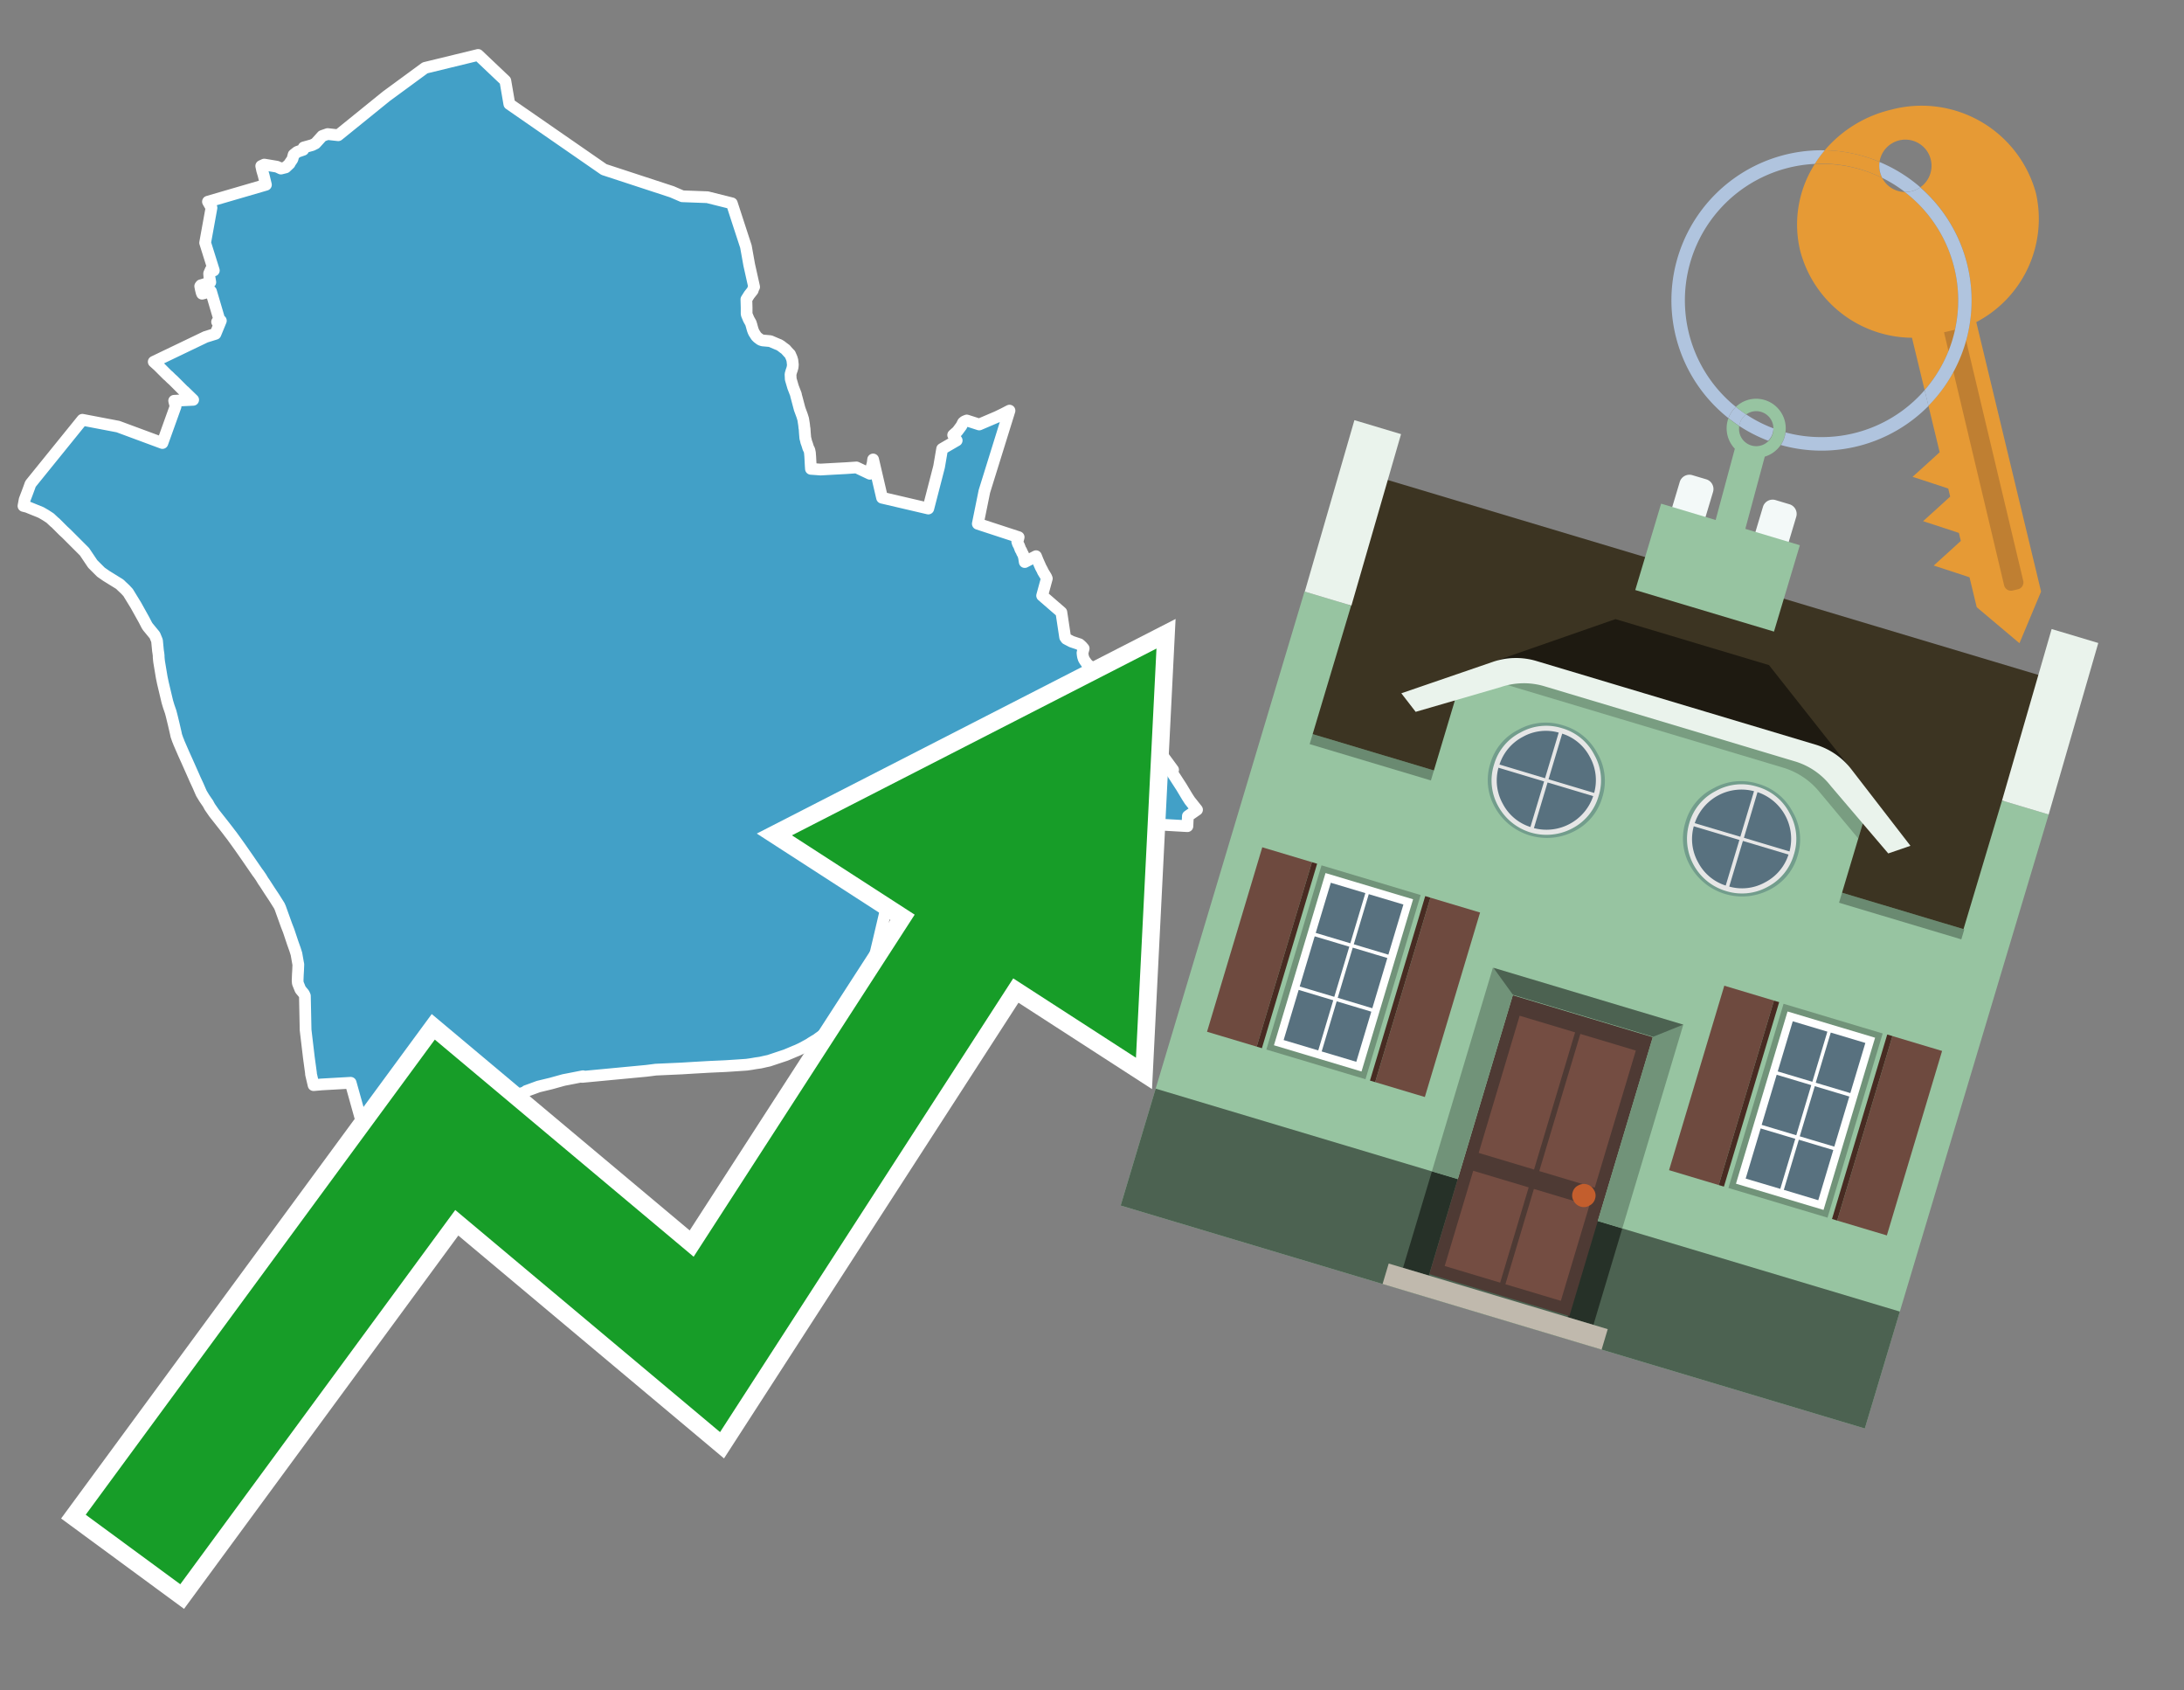 <svg id="Text" xmlns="http://www.w3.org/2000/svg" width="93.05" height="72" viewBox="0 0 93.05 72"><rect x="0" y="0" width="93.05" height="72" fill="#808080" stroke="none"/><polygon points="9.41,13.66 9.25,13.71 9.35,13.63 8.99,12.41 8.61,12.51 8.59,12.46 8.56,12.34 8.53,12.19 8.56,12.15 8.79,12.08 8.96,12.02 8.92,11.78 8.91,11.65 8.98,11.49 9.11,11.52 8.74,10.34 9.01,8.85 8.86,8.59 11.33,7.87 11.23,7.46 11.17,7.26 11.13,7.07 11.26,7.01 11.8,7.1 11.97,7.18 12.17,7.13 12.34,6.97 12.35,6.94 12.46,6.78 12.51,6.59 12.66,6.47 12.92,6.38 12.93,6.34 12.94,6.28 13.3,6.18 13.44,6.11 13.73,5.79 13.96,5.71 14.41,5.76 16.46,4.1 18.11,2.89 20.37,2.34 21.53,3.44 21.7,4.43 25.73,7.22 28.63,8.17 29.07,8.36 30.14,8.4 31.18,8.66 31.44,9.46 31.78,10.5 31.92,11.28 32.13,12.22 32.09,12.3 32.07,12.37 31.92,12.56 31.8,12.75 31.81,13.1 31.81,13.15 31.81,13.36 31.82,13.41 31.9,13.6 31.99,13.76 32.02,13.86 32.05,13.97 32.07,14.04 32.1,14.12 32.13,14.18 32.22,14.32 32.28,14.38 32.36,14.44 32.4,14.47 32.49,14.5 32.82,14.53 33.1,14.65 33.2,14.69 33.28,14.74 33.37,14.81 33.48,14.89 33.51,14.93 33.61,15.04 33.66,15.09 33.73,15.25 33.76,15.35 33.77,15.45 33.78,15.53 33.77,15.64 33.74,15.75 33.72,15.8 33.68,15.94 33.69,16.15 33.79,16.49 33.91,16.8 33.92,16.86 33.94,16.93 34.07,17.42 34.17,17.69 34.22,17.85 34.25,18.04 34.26,18.11 34.27,18.22 34.28,18.26 34.29,18.42 34.31,18.66 34.33,18.73 34.35,18.82 34.39,18.93 34.43,19.06 34.44,19.09 34.48,19.16 34.49,19.2 34.51,19.3 34.51,19.33 34.52,19.44 34.54,19.82 34.55,19.97 34.96,20 36.05,19.94 36.49,19.91 37.06,20.18 37.18,19.73 37.2,19.57 37.58,21.2 39.55,21.66 40.01,19.88 40.14,19.12 40.76,18.76 40.61,18.53 40.79,18.37 40.96,18.14 41.03,18 41.09,17.95 41.19,17.91 41.72,18.08 42.47,17.76 42.76,17.62 43.01,17.49 41.94,20.93 41.66,22.31 43.4,22.88 43.37,23 43.34,23.07 43.36,23.13 43.37,23.16 43.42,23.25 43.43,23.28 43.45,23.33 43.46,23.36 43.48,23.41 43.52,23.47 43.54,23.53 43.57,23.58 43.6,23.64 43.63,23.75 43.66,23.94 44.14,23.69 44.22,23.89 44.34,24.16 44.41,24.29 44.43,24.34 44.57,24.57 44.6,24.64 44.4,25.37 45.22,26.08 45.38,27.14 45.43,27.21 45.66,27.33 45.99,27.44 46.06,27.5 46.12,27.56 46.14,27.59 46.17,27.62 46.12,27.81 46.13,27.9 46.14,27.96 46.17,28.06 46.21,28.13 46.28,28.23 46.3,28.26 46.33,28.29 46.43,28.38 46.46,28.41 46.51,28.46 46.54,28.49 46.59,28.54 46.64,28.59 46.65,28.62 46.6,28.68 48.7,31.05 49.98,32.79 49.9,32.85 50.34,33.53 50.58,33.93 50.69,34.1 51,34.49 50.61,34.76 50.59,35.19 49.2,35.11 48.64,35.04 47.34,34.97 46.77,34.94 45.43,34.83 45.68,35.37 45.77,35.48 45.82,35.54 45.91,35.76 45.59,35.91 43.61,36.84 43.5,36.9 43.48,36.96 43.41,37.08 43.58,37.92 43.6,38 43.7,38.34 43.74,38.41 43.75,38.44 43.77,38.52 43,38.79 42.24,39.06 42.18,39.09 42.03,39.17 41.94,39.21 41.7,39.29 41.21,39.46 41.06,39.52 40.64,39.71 40.55,39.74 40.46,39.77 40.36,39.8 40.3,39.84 40.22,39.9 40.05,40.01 39.78,40.2 39.59,40.28 39.45,40.35 39.35,40.38 39.3,40.31 39.2,40.11 39.09,39.56 39.07,39.39 39.02,38.9 38.98,38.64 38.9,38.28 38.88,38.12 38.89,37.88 38.87,37.74 38.87,37.7 38.72,37.31 38.48,36.69 38.47,36.63 38.43,36.55 38.39,36.49 38.33,36.42 38.27,36.38 38.23,36.58 38.04,37.4 38.03,37.46 38,37.59 37.74,38.75 37.43,40.07 37.31,40.57 37.27,40.73 37.25,40.8 37.24,40.84 37.15,41.14 37.14,41.17 37.1,41.28 37.06,41.38 37.04,41.42 37.02,41.46 36.97,41.59 36.94,41.64 36.93,41.68 36.9,41.74 36.87,41.81 36.85,41.85 36.81,41.92 36.76,42.02 36.73,42.06 36.65,42.21 36.62,42.26 36.55,42.36 36.53,42.39 36.49,42.45 36.44,42.53 36.34,42.69 36.3,42.75 36.24,42.83 36.15,42.96 36.11,43.02 36.07,43.07 36.01,43.14 35.94,43.21 35.86,43.31 35.81,43.37 35.78,43.4 35.74,43.44 35.7,43.49 35.65,43.53 35.54,43.65 35.4,43.78 35.35,43.83 35.17,44 34.97,44.15 34.87,44.22 34.82,44.26 34.67,44.35 34.54,44.43 34.5,44.46 34.3,44.57 34.21,44.62 34.11,44.67 33.96,44.74 33.86,44.78 33.79,44.81 33.48,44.94 32.97,45.11 32.76,45.18 32.62,45.21 32.4,45.26 32.19,45.29 32.02,45.32 31.81,45.35 31.37,45.38 30.91,45.41 30.24,45.44 29.54,45.48 29.05,45.51 27.94,45.56 27.55,45.61 24.8,45.87 24.84,45.84 24.23,45.96 24.02,46 23.48,46.15 22.94,46.28 22.56,46.42 22.42,46.47 22.41,46.5 21.45,46.85 21.36,46.88 21.13,46.97 20.83,47.12 20.67,47.21 20.51,47.3 20.19,47.52 20,47.61 19.91,47.64 18.88,48.29 16.87,49.67 16.11,48.49 15.48,48.05 14.94,46.12 13.7,46.19 13.36,46.22 13.25,45.75 13.25,45.71 13.16,45.05 13.04,44.04 13.02,43.87 12.99,42.42 12.95,42.33 12.8,42.15 12.69,41.88 12.68,41.77 12.69,41.51 12.7,41.35 12.71,41.1 12.71,41.06 12.7,41.03 12.63,40.63 12.57,40.44 12.47,40.16 12.3,39.65 12.21,39.42 11.94,38.67 11.9,38.58 11.68,38.23 11.5,37.96 11.28,37.62 11.21,37.52 11.12,37.37 11.01,37.21 10.97,37.16 10.53,36.52 10.23,36.09 10.08,35.88 9.87,35.59 9.76,35.45 9.74,35.42 9.53,35.15 9.12,34.63 8.94,34.37 8.88,34.26 8.86,34.22 8.83,34.18 8.7,33.99 8.58,33.79 8.54,33.7 8.44,33.47 8.31,33.19 8.24,33.03 8,32.49 7.82,32.09 7.62,31.63 7.6,31.57 7.58,31.53 7.51,31.33 7.49,31.23 7.43,30.97 7.4,30.84 7.31,30.47 7.27,30.32 7.19,30.09 7.13,29.89 6.94,29.09 6.89,28.85 6.78,28.19 6.77,28.1 6.76,27.99 6.76,27.93 6.75,27.84 6.73,27.71 6.69,27.29 6.6,27.07 6.58,27.04 6.44,26.87 6.3,26.7 6.26,26.64 6.13,26.39 5.79,25.78 5.49,25.29 5.46,25.24 5.34,25.11 5.18,24.96 5.12,24.9 5.08,24.87 4.95,24.79 4.53,24.53 4.3,24.37 3.95,24.02 3.6,23.5 3.07,22.97 2.83,22.73 2.7,22.61 2.62,22.53 2.48,22.39 2.36,22.27 2.32,22.24 2.17,22.1 2.14,22.07 1.94,21.94 1.75,21.83 1.16,21.59 1,21.55 1.05,21.28 1.15,21.02 1.25,20.75 1.3,20.61 3.51,17.88 5.03,18.17 6.92,18.87 7.48,17.31 7.44,17.15 7.42,17.07 8.23,17.03 7.92,16.73 7.86,16.67 7.82,16.64 7.64,16.46 7.51,16.33 7.41,16.23 7.38,16.2 7.29,16.12 7.18,16.01 7.14,15.98 7.05,15.89 6.75,15.59 6.65,15.5 6.55,15.41 8.76,14.35 9.18,14.22 " fill="#42a0c7" stroke="#fff" stroke-linejoin="round" stroke-width="0.5"/><polygon points="49.272 27.624 33.741 35.58 38.97 38.959 29.553 53.529 18.525 44.281 3.652 64.518 7.681 67.479 19.396 51.538 30.678 60.999 43.169 41.673 48.398 45.053 49.272 27.624" fill="none" stroke="#fff" stroke-miterlimit="10" stroke-width="1.5"/><polygon points="49.272 27.624 33.741 35.58 38.97 38.959 29.553 53.529 18.525 44.281 3.652 64.518 7.681 67.479 19.396 51.538 30.678 60.999 43.169 41.673 48.398 45.053 49.272 27.624" fill="#179d28"/><path d="M80.19,7.577a1.16,1.16,0,0,1-.094-.251,1.114,1.114,0,0,1-.018-.429A6.367,6.367,0,0,0,77.743,6.4a5.269,5.269,0,0,0-.423.577c.1,0,.192-.007.288-.007A5.794,5.794,0,0,1,80.19,7.577Z" fill="#e69a35"/><path d="M77.608,6.4A6.394,6.394,0,0,0,73.64,17.81a1.26,1.26,0,0,1,.317-.48A5.821,5.821,0,0,1,77.32,6.981a5.269,5.269,0,0,1,.423-.577Z" fill="#b0c4de"/><path d="M84.2,13.72a4.962,4.962,0,0,0,2.545-5.48,5.047,5.047,0,0,0-6.179-3.566A5.322,5.322,0,0,0,77.743,6.4a6.367,6.367,0,0,1,2.335.493,1.114,1.114,0,1,1,1.736,1.084,6.392,6.392,0,0,1,.347,9.3l.479,1.985-.438.4-.716.648.92.3.6.2.082.341-.438.4-.716.648.92.3.605.2.082.341-.438.4-.716.649.92.3.605.2.307,1.274,1.821,1.534.921-2.2Z" fill="#e69a35"/><path d="M81.154,8.179a1.115,1.115,0,0,1-.964-.6,5.794,5.794,0,0,0-2.582-.6c-.1,0-.192,0-.288.007a4.783,4.783,0,0,0-.625,3.685,4.962,4.962,0,0,0,4.765,3.715L82,16.617a5.82,5.82,0,0,0-.846-8.438Z" fill="#e69a35"/><path d="M74.1,18.142a6.386,6.386,0,0,0,1.232.63.73.73,0,0,0,.224-.527h0a5.783,5.783,0,0,1-1.159-.593A.733.733,0,0,0,74.1,18.142Z" fill="#b0c4de"/><path d="M74.4,17.652q-.228-.152-.44-.322a1.26,1.26,0,0,0-.317.48c.148.117.3.228.46.332A.733.733,0,0,1,74.4,17.652Z" fill="#b0c4de"/><path d="M74.824,16.984a1.257,1.257,0,0,0-.867.346c.141.114.288.222.44.322a.731.731,0,0,1,1.159.593h0a.732.732,0,1,1-1.463,0,.7.7,0,0,1,.007-.1c-.158-.1-.312-.215-.46-.332a1.258,1.258,0,0,0,.273,1.3l-.979,3.635,1.275.341.98-3.639a1.266,1.266,0,0,0,.681-.5,1.249,1.249,0,0,0,.2-.538,1.328,1.328,0,0,0,.012-.168A1.262,1.262,0,0,0,74.824,16.984Z" fill="#97c4a1"/><path d="M85.974,25.1l-.226.053a.3.3,0,0,1-.362-.223l-2.56-10.777.81-.193L86.2,24.736A.3.3,0,0,1,85.974,25.1Z" fill="#bf7f32"/><path d="M80.1,7.326a1.16,1.16,0,0,0,.094.251,5.833,5.833,0,0,1,.964.6,1.137,1.137,0,0,0,.287-.031,1.108,1.108,0,0,0,.373-.167A6.371,6.371,0,0,0,80.078,6.9,1.114,1.114,0,0,0,80.1,7.326Z" fill="#b0c4de"/><path d="M77.608,18.618a5.836,5.836,0,0,1-1.534-.2,1.24,1.24,0,0,1-.2.537,6.4,6.4,0,0,0,6.291-1.666L82,16.617A5.807,5.807,0,0,1,77.608,18.618Z" fill="#b0c4de"/><path d="M81.814,7.981a1.108,1.108,0,0,1-.373.167,1.137,1.137,0,0,1-.287.031A5.82,5.82,0,0,1,82,16.617l.161.667a6.392,6.392,0,0,0-.347-9.3Z" fill="#b0c4de"/><polygon points="83.79 39.753 55.78 31.364 58.988 20.404 86.964 28.783 83.79 39.753 83.79 39.753" fill="#3c3422" fill-rule="evenodd"/><polygon points="81.705 53.32 87.284 34.692 85.297 34.097 83.656 39.575 55.926 31.269 57.567 25.791 55.579 25.196 47.746 51.348 79.451 60.844 81.705 53.32" fill="#97c4a1" fill-rule="evenodd"/><rect x="69.522" y="21.148" width="0.444" height="28.983" transform="translate(15.592 92.226) rotate(-73.326)" opacity="0.3"/><polygon points="87.284 34.692 85.297 34.097 87.411 26.793 89.398 27.388 87.284 34.692 87.284 34.692" fill="#eaf3ec" fill-rule="evenodd"/><polygon points="57.578 25.794 55.591 25.199 57.705 17.896 59.692 18.491 57.578 25.794 57.578 25.794" fill="#eaf3ec" fill-rule="evenodd"/><polygon points="79.451 60.844 80.943 55.865 49.238 46.369 47.747 51.348 79.451 60.844 79.451 60.844" fill="#4c6251" fill-rule="evenodd"/><path d="M71.566,20.528l-.522,1.743,1.418.425.523-1.744a.432.432,0,0,0-.289-.536l-.593-.177A.431.431,0,0,0,71.566,20.528Z" fill="#f3f9f8" fill-rule="evenodd"/><path d="M75.111,21.589l-.522,1.743,1.418.425.522-1.743a.43.43,0,0,0-.289-.536l-.593-.178A.43.43,0,0,0,75.111,21.589Z" fill="#f3f9f8" fill-rule="evenodd"/><polygon points="75.368 28.329 68.829 26.37 63.807 28.121 78.733 32.591 75.368 28.329" fill="#1e1a11"/><polygon points="78.248 32.422 64.442 28.287 62.236 28.998 60.064 36.247 77.453 41.455 79.651 34.116 78.248 32.422" fill="#97c4a1"/><path d="M77.74,32.516S65.088,28.725,65,28.7l-.938.43,11.892,3.562a3.175,3.175,0,0,1,1.532,1l1.685,2.02.327-1.09Z" fill-rule="evenodd" opacity="0.2"/><path d="M77.35,31.716,65.458,28.154a3.041,3.041,0,0,0-1.854.037l-3.9,1.339.611.79,3.626-1.054a3.045,3.045,0,0,1,1.855-.037l10.673,3.2A3.028,3.028,0,0,1,78,33.477l2.45,2.874.945-.325-2.518-3.26A3.036,3.036,0,0,0,77.35,31.716Z" fill="#eaf3ec"/><polygon points="76.683 23.223 70.773 21.453 69.671 25.132 75.581 26.902 76.683 23.223 76.683 23.223" fill="#97c4a1" fill-rule="evenodd"/><g id="Symbol_9_0_Layer2_0_MEMBER_8_MEMBER_21_MEMBER_0_FILL" data-name="Symbol 9 0 Layer2 0 MEMBER 8 MEMBER 21 MEMBER 0 FILL"><path d="M66.584,30.892a2.39,2.39,0,0,0-1.891.189,2.317,2.317,0,0,0-1.2,1.448A2.345,2.345,0,0,0,63.7,34.4a2.528,2.528,0,0,0,3.367,1.008,2.339,2.339,0,0,0,1.2-1.447,2.313,2.313,0,0,0-.208-1.87A2.394,2.394,0,0,0,66.584,30.892Z" fill="#729d8c"/></g><g id="Symbol_9_0_Layer2_0_MEMBER_8_MEMBER_21_MEMBER_1_FILL" data-name="Symbol 9 0 Layer2 0 MEMBER 8 MEMBER 21 MEMBER 1 FILL"><path d="M66.547,31.016a2.241,2.241,0,0,0-1.769.185,2.213,2.213,0,0,0-1.127,1.376,2.239,2.239,0,0,0,.185,1.768,2.341,2.341,0,0,0,3.145.942,2.234,2.234,0,0,0,1.126-1.376,2.207,2.207,0,0,0-.185-1.768A2.237,2.237,0,0,0,66.547,31.016Z" fill="#e6e6e6"/></g><g id="Symbol_9_0_Layer2_0_MEMBER_8_MEMBER_21_MEMBER_2_MEMBER_0_FILL" data-name="Symbol 9 0 Layer2 0 MEMBER 8 MEMBER 21 MEMBER 2 MEMBER 0 FILL"><path d="M65.787,33.284,63.843,32.7a2.036,2.036,0,0,0,.186,1.539,2.015,2.015,0,0,0,1.175.986Z" fill="#58717f"/></g><g id="Symbol_9_0_Layer2_0_MEMBER_8_MEMBER_21_MEMBER_2_MEMBER_1_FILL" data-name="Symbol 9 0 Layer2 0 MEMBER 8 MEMBER 21 MEMBER 2 MEMBER 1 FILL"><path d="M65.827,33.148l.582-1.944a2.01,2.01,0,0,0-1.523.178,2.037,2.037,0,0,0-1,1.183Z" fill="#58717f"/></g><g id="Symbol_9_0_Layer2_0_MEMBER_8_MEMBER_21_MEMBER_2_MEMBER_2_FILL" data-name="Symbol 9 0 Layer2 0 MEMBER 8 MEMBER 21 MEMBER 2 MEMBER 2 FILL"><path d="M67.878,33.91l-1.943-.582-.582,1.944a2.1,2.1,0,0,0,2.525-1.362Z" fill="#58717f"/></g><g id="Symbol_9_0_Layer2_0_MEMBER_8_MEMBER_21_MEMBER_2_MEMBER_3_FILL" data-name="Symbol 9 0 Layer2 0 MEMBER 8 MEMBER 21 MEMBER 2 MEMBER 3 FILL"><path d="M66.558,31.249l-.582,1.943,1.943.582a2.031,2.031,0,0,0-.186-1.539A2.009,2.009,0,0,0,66.558,31.249Z" fill="#58717f"/></g><g id="Symbol_9_0_Layer2_0_MEMBER_8_MEMBER_21_MEMBER_0_FILL-2" data-name="Symbol 9 0 Layer2 0 MEMBER 8 MEMBER 21 MEMBER 0 FILL"><path d="M74.9,33.384a2.4,2.4,0,0,0-1.891.189,2.316,2.316,0,0,0-1.2,1.448,2.341,2.341,0,0,0,.209,1.87A2.527,2.527,0,0,0,75.387,37.9a2.345,2.345,0,0,0,1.2-1.447,2.314,2.314,0,0,0-.209-1.87A2.389,2.389,0,0,0,74.9,33.384Z" fill="#729d8c"/></g><g id="Symbol_9_0_Layer2_0_MEMBER_8_MEMBER_21_MEMBER_1_FILL-2" data-name="Symbol 9 0 Layer2 0 MEMBER 8 MEMBER 21 MEMBER 1 FILL"><path d="M74.867,33.508a2.239,2.239,0,0,0-1.768.185,2.21,2.21,0,0,0-1.127,1.376,2.316,2.316,0,0,0,1.564,2.883,2.261,2.261,0,0,0,1.765-.173A2.237,2.237,0,0,0,76.428,36.4a2.209,2.209,0,0,0-.185-1.769A2.239,2.239,0,0,0,74.867,33.508Z" fill="#e6e6e6"/></g><g id="Symbol_9_0_Layer2_0_MEMBER_8_MEMBER_21_MEMBER_2_MEMBER_0_FILL-2" data-name="Symbol 9 0 Layer2 0 MEMBER 8 MEMBER 21 MEMBER 2 MEMBER 0 FILL"><path d="M74.107,35.776l-1.943-.582a2.031,2.031,0,0,0,.186,1.539,2.009,2.009,0,0,0,1.175.986Z" fill="#58717f"/></g><g id="Symbol_9_0_Layer2_0_MEMBER_8_MEMBER_21_MEMBER_2_MEMBER_1_FILL-2" data-name="Symbol 9 0 Layer2 0 MEMBER 8 MEMBER 21 MEMBER 2 MEMBER 1 FILL"><path d="M74.148,35.64,74.73,33.7a2.1,2.1,0,0,0-2.525,1.362Z" fill="#58717f"/></g><g id="Symbol_9_0_Layer2_0_MEMBER_8_MEMBER_21_MEMBER_2_MEMBER_2_FILL-2" data-name="Symbol 9 0 Layer2 0 MEMBER 8 MEMBER 21 MEMBER 2 MEMBER 2 FILL"><path d="M76.2,36.4l-1.943-.582-.582,1.944a2.015,2.015,0,0,0,1.523-.178A2.036,2.036,0,0,0,76.2,36.4Z" fill="#58717f"/></g><g id="Symbol_9_0_Layer2_0_MEMBER_8_MEMBER_21_MEMBER_2_MEMBER_3_FILL-2" data-name="Symbol 9 0 Layer2 0 MEMBER 8 MEMBER 21 MEMBER 2 MEMBER 3 FILL"><path d="M74.879,33.741,74.3,35.684l1.943.582a2.1,2.1,0,0,0-1.361-2.525Z" fill="#58717f"/></g><polygon points="51.426 43.946 53.542 44.58 55.896 36.723 53.78 36.089 51.426 43.946 51.426 43.946" fill="#6e4a3f" fill-rule="evenodd"/><polygon points="53.542 44.58 53.764 44.647 56.117 36.789 55.896 36.723 53.542 44.58 53.542 44.58" fill="#482b22" fill-rule="evenodd"/><polygon points="60.706 46.726 58.59 46.092 60.943 38.235 63.059 38.868 60.706 46.726 60.706 46.726" fill="#6e4a3f" fill-rule="evenodd"/><polygon points="58.59 46.092 58.368 46.026 60.722 38.168 60.943 38.235 58.59 46.092 58.59 46.092" fill="#482b22" fill-rule="evenodd"/><rect x="53.146" y="39.209" width="8.19" height="4.408" transform="translate(1.145 84.365) rotate(-73.326)" fill="#719379"/><polygon points="60.205 38.304 56.474 37.187 54.277 44.522 58.008 45.639 60.205 38.304 60.205 38.304" fill="#fff" fill-rule="evenodd"/><path d="M59.792,38.527l-.64,2.136-1.474-.442.639-2.135,1.475.441Zm-1.621-.485-.64,2.136-1.474-.442L56.7,37.6l1.474.442Zm-2.158,1.84,1.475.441-.64,2.136-1.474-.441.639-2.136Zm-.683,2.282,1.474.441-.639,2.136L54.69,44.3l.64-2.135Zm.981,2.621.639-2.136,1.475.442-.64,2.135-1.474-.441Zm2.158-1.84L56.994,42.5l.64-2.136,1.474.442-.639,2.136Z" fill="#58717f" fill-rule="evenodd"/><polygon points="80.39 52.621 78.274 51.988 80.628 44.13 82.743 44.764 80.39 52.621 80.39 52.621" fill="#6e4a3f" fill-rule="evenodd"/><polygon points="78.274 51.988 78.053 51.921 80.406 44.064 80.628 44.13 78.274 51.988 78.274 51.988" fill="#482b22" fill-rule="evenodd"/><polygon points="71.111 49.842 73.227 50.476 75.58 42.619 73.464 41.985 71.111 49.842 71.111 49.842" fill="#6e4a3f" fill-rule="evenodd"/><polygon points="73.227 50.476 73.448 50.542 75.802 42.685 75.58 42.619 73.227 50.476 73.227 50.476" fill="#482b22" fill-rule="evenodd"/><rect x="72.83" y="45.105" width="8.19" height="4.408" transform="translate(9.534 107.426) rotate(-73.326)" fill="#719379"/><polygon points="76.159 43.083 79.889 44.2 77.692 51.535 73.962 50.418 76.159 43.083 76.159 43.083" fill="#fff" fill-rule="evenodd"/><path d="M76.381,43.5l1.475.442-.64,2.135-1.475-.441.64-2.136ZM78,43.981l1.474.442-.64,2.136-1.474-.442L78,43.981Zm.791,2.724-.64,2.135L76.679,48.4l.64-2.136,1.474.442Zm-.684,2.282-.639,2.135L76,50.68l.64-2.135,1.474.442Zm-2.26,1.65L74.375,50.2l.639-2.135,1.475.441-.64,2.136Zm-.791-2.724.64-2.135,1.474.441-.639,2.136-1.475-.442Z" fill="#58717f" fill-rule="evenodd"/><polygon points="67.888 56.431 69.118 52.323 68.019 51.994 66.789 56.102 67.888 56.431 67.888 56.431" fill="#263128" fill-rule="evenodd"/><polygon points="60.877 54.331 62.108 50.223 61.007 49.894 59.776 54.002 60.877 54.331 60.877 54.331" fill="#263128" fill-rule="evenodd"/><g id="Symbol_9_0_Layer2_0_MEMBER_8_MEMBER_12_MEMBER_0_FILL" data-name="Symbol 9 0 Layer2 0 MEMBER 8 MEMBER 12 MEMBER 0 FILL"><path d="M70.418,44.178l-5.965-1.786L60.9,54.27l5.964,1.786Z" fill="#4e3a34"/></g><g id="Symbol_9_0_Layer2_0_MEMBER_8_MEMBER_12_MEMBER_1_MEMBER_0_FILL" data-name="Symbol 9 0 Layer2 0 MEMBER 8 MEMBER 12 MEMBER 1 MEMBER 0 FILL"><path d="M65.358,49.815l1.75-5.843-2.363-.708L63,49.107Z" fill="#744d42"/></g><g id="Symbol_9_0_Layer2_0_MEMBER_8_MEMBER_12_MEMBER_1_MEMBER_1_FILL" data-name="Symbol 9 0 Layer2 0 MEMBER 8 MEMBER 12 MEMBER 1 MEMBER 1 FILL"><path d="M67.331,44.039l-1.75,5.842,2.364.708,1.75-5.842Z" fill="#744d42"/></g><g id="Symbol_9_0_Layer2_0_MEMBER_8_MEMBER_12_MEMBER_2_MEMBER_0_FILL" data-name="Symbol 9 0 Layer2 0 MEMBER 8 MEMBER 12 MEMBER 2 MEMBER 0 FILL"><path d="M63.915,54.633l1.215-4.058-2.363-.707-1.215,4.057Z" fill="#744d42"/></g><g id="Symbol_9_0_Layer2_0_MEMBER_8_MEMBER_12_MEMBER_2_MEMBER_1_FILL" data-name="Symbol 9 0 Layer2 0 MEMBER 8 MEMBER 12 MEMBER 2 MEMBER 1 FILL"><path d="M66.5,55.407l1.215-4.057-2.363-.708L64.138,54.7Z" fill="#744d42"/></g><g id="Symbol_9_0_Layer2_0_MEMBER_8_MEMBER_13_FILL" data-name="Symbol 9 0 Layer2 0 MEMBER 8 MEMBER 13 FILL"><path d="M67.959,51.058a.439.439,0,0,0-.045-.367.487.487,0,0,0-.669-.2.445.445,0,0,0-.239.282.457.457,0,0,0,.041.378.481.481,0,0,0,.293.242.459.459,0,0,0,.377-.042A.453.453,0,0,0,67.959,51.058Z" fill="#c35e2d"/></g><g id="Symbol_9_0_Layer2_0_MEMBER_8_MEMBER_14_FILL" data-name="Symbol 9 0 Layer2 0 MEMBER 8 MEMBER 14 FILL"><path d="M64.557,42.047l-.951-.833-2.6,8.68,1.1.329Z" fill="#719379"/></g><g id="Symbol_9_0_Layer2_0_MEMBER_8_MEMBER_15_FILL" data-name="Symbol 9 0 Layer2 0 MEMBER 8 MEMBER 15 FILL"><path d="M71.718,43.643l-1.2.19L68.072,52.01l1.046.313Z" fill="#719379"/></g><g id="Symbol_9_0_Layer2_0_MEMBER_8_MEMBER_16_FILL" data-name="Symbol 9 0 Layer2 0 MEMBER 8 MEMBER 16 FILL"><path d="M63.627,41.22l.836,1.156,5.961,1.786,1.294-.519Z" fill="#4c6251"/></g><polygon points="58.905 54.69 59.166 53.819 68.498 56.614 68.237 57.485 58.905 54.69 58.905 54.69" fill="#c0b9ad" fill-rule="evenodd"/></svg>